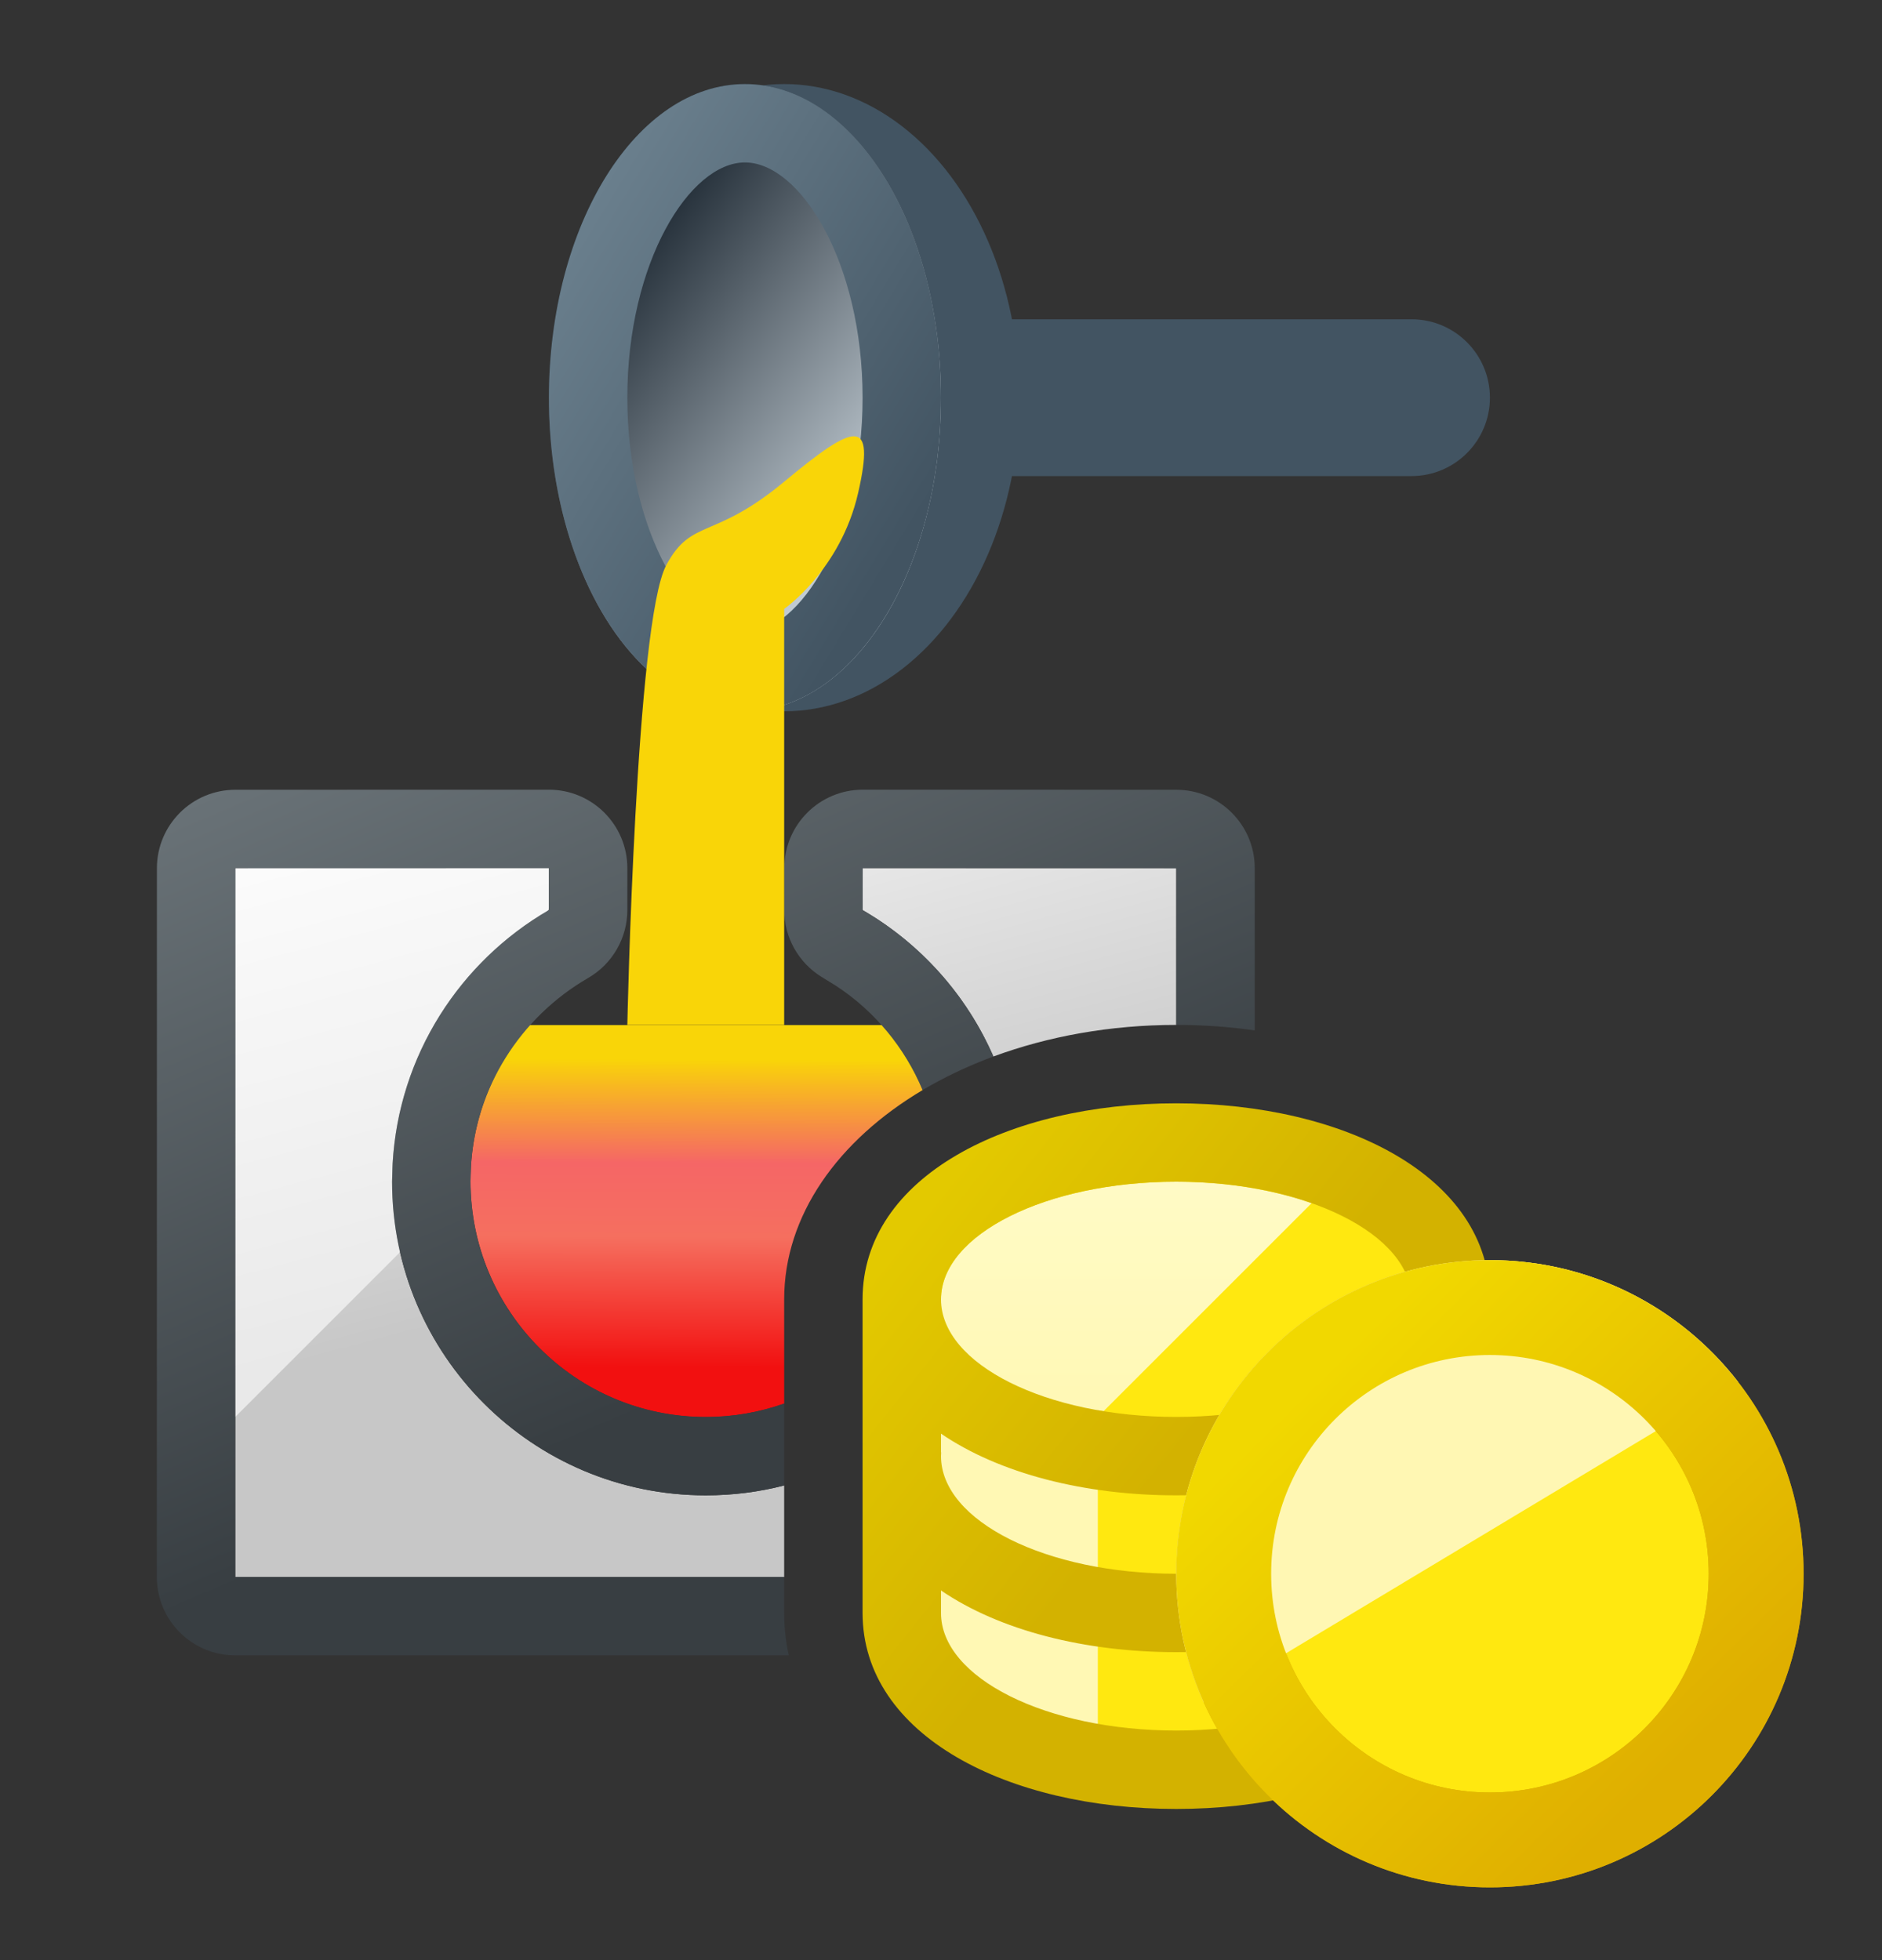 <svg width="24" height="25" viewBox="0 0 24 25" fill="none" xmlns="http://www.w3.org/2000/svg">
<rect x="0" y="0" width="24" height="25" fill="#333333" stroke="none"/>
<path fill-rule="evenodd" clip-rule="evenodd" d="M7 11.607V11.072H3V20.113H10V18.946C9.68 19.029 9.345 19.072 9 19.072C6.791 19.072 5 17.281 5 15.072C5 13.592 5.804 12.299 7 11.607ZM12.668 13.475C13.365 13.218 14.158 13.072 15 13.072V11.072H11V11.607C11.737 12.034 12.326 12.689 12.668 13.475Z" fill="url(#paint0_linear_1_484)"/>
<path opacity="0.603" fill-rule="evenodd" clip-rule="evenodd" d="M3 11.072H7V11.572L5.5 15.572L3 18.072V11.072Z" fill="white"/>
<path fill-rule="evenodd" clip-rule="evenodd" d="M11.769 13.901C11.642 13.597 11.467 13.318 11.253 13.074H6.747C6.282 13.604 6 14.3 6 15.062C6 16.725 7.343 18.074 9 18.074C9.351 18.074 9.687 18.013 10 17.902V16.572C10 15.502 10.687 14.543 11.769 13.901Z" fill="url(#paint1_linear_1_484)"/>
<path fill-rule="evenodd" clip-rule="evenodd" d="M15.001 10.073L11.002 10.072C10.45 10.072 10.002 10.52 10.002 11.072L10.001 11.608C10.001 11.955 10.181 12.277 10.477 12.46L10.662 12.574C11.154 12.896 11.537 13.361 11.765 13.903C12.042 13.739 12.345 13.595 12.668 13.475C12.355 12.756 11.836 12.147 11.187 11.722L11.001 11.608L11.002 11.072L15.001 11.073L15.001 13.072C15.343 13.072 15.678 13.096 16.001 13.142L16.001 11.073C16.001 10.521 15.553 10.073 15.001 10.073ZM10.059 21.113C10.02 20.937 10 20.756 10 20.572V20.113H3L3.001 11.073L7 11.072L7 11.607C5.867 12.263 5.086 13.457 5.007 14.84L5 15.072C5 17.281 6.791 19.072 9 19.072C9.345 19.072 9.68 19.029 10 18.946V17.901C9.687 18.012 9.351 18.072 9 18.072C7.343 18.072 6 16.729 6 15.072L6.006 14.869C6.063 13.882 6.631 12.976 7.501 12.473C7.81 12.294 8 11.964 8 11.607L8 11.072C8 10.52 7.552 10.072 7 10.072L3.001 10.073C2.449 10.073 2.001 10.521 2.001 11.073L2 20.113C2 20.666 2.448 21.113 3 21.113H10.059Z" fill="url(#paint2_linear_1_484)"/>
<ellipse cx="10" cy="5.072" rx="3" ry="4" fill="#425462"/>
<ellipse cx="9.5" cy="5.072" rx="2.5" ry="4" fill="url(#paint3_linear_1_484)"/>
<path fill-rule="evenodd" clip-rule="evenodd" d="M12 5.072C12 2.863 10.881 1.072 9.5 1.072C8.119 1.072 7 2.863 7 5.072C7 7.281 8.119 9.072 9.5 9.072C10.881 9.072 12 7.281 12 5.072ZM8 5.072C8 3.345 8.796 2.072 9.5 2.072C10.204 2.072 11 3.345 11 5.072C11 6.799 10.204 8.072 9.5 8.072C8.796 8.072 8 6.799 8 5.072Z" fill="url(#paint4_linear_1_484)"/>
<path d="M12 4.072H18C18.552 4.072 19 4.52 19 5.072V5.072C19 5.624 18.552 6.072 18 6.072H12V4.072Z" fill="#425462"/>
<path fill-rule="evenodd" clip-rule="evenodd" d="M8.497 7.207C8.822 6.604 9.094 6.896 10 6.144C10.905 5.391 11.168 5.305 10.943 6.288C10.718 7.271 10 7.766 10 7.766V13.072H8C8 13.072 8.107 7.931 8.497 7.207Z" fill="#F9D508"/>
<path fill-rule="evenodd" clip-rule="evenodd" d="M11.5 16.072V20.572L13.5 22.572H15.5L18.5 21.572V16.072L16 14.572H14L11.5 16.072Z" fill="#FFE810"/>
<path opacity="0.817" fill-rule="evenodd" clip-rule="evenodd" d="M16.726 15.346L14.073 17.999C14.048 17.995 14.024 17.991 14 17.987V22.072H12V16.572C12 15.744 13.342 15.072 14.998 15.072C15.641 15.072 16.238 15.174 16.726 15.346Z" fill="url(#paint5_linear_1_484)"/>
<path fill-rule="evenodd" clip-rule="evenodd" d="M11 16.572C11 15.003 12.862 14.072 15 14.072C17.138 14.072 19 15.003 19 16.572V18.572V20.572C19 22.141 17.138 23.072 15 23.072C12.862 23.072 11 22.141 11 20.572V18.572V16.572ZM12 18.285V18.523H12.002C12.001 18.54 12 18.556 12 18.572C12 19.401 13.343 20.072 15 20.072C16.657 20.072 18 19.401 18 18.572C18 18.556 18 18.54 17.998 18.523H18V18.285C17.255 18.794 16.169 19.072 15 19.072C13.831 19.072 12.745 18.794 12 18.285ZM15 15.072C13.343 15.072 12 15.744 12 16.572C12 17.401 13.343 18.072 15 18.072C16.657 18.072 18 17.401 18 16.572C18 15.744 16.657 15.072 15 15.072ZM15 21.072C13.831 21.072 12.745 20.794 12 20.285V20.572C12 21.401 13.343 22.072 15 22.072C16.657 22.072 18 21.401 18 20.572V20.285C17.255 20.794 16.169 21.072 15 21.072Z" fill="url(#paint6_linear_1_484)"/>
<circle cx="19" cy="20.072" r="3.395" fill="#FFE810" stroke="#D7A900" stroke-width="1.21"/>
<path fill-rule="evenodd" clip-rule="evenodd" d="M22.163 17.623L15.352 21.716C15.126 21.215 15 20.658 15 20.072C15 17.863 16.791 16.072 19 16.072C20.287 16.072 21.431 16.68 22.163 17.623Z" fill="#FFF7B3"/>
<path fill-rule="evenodd" clip-rule="evenodd" d="M23 20.072C23 17.863 21.209 16.072 19 16.072C16.791 16.072 15 17.863 15 20.072C15 22.281 16.791 24.072 19 24.072C21.209 24.072 23 22.281 23 20.072ZM16.21 20.072C16.21 18.531 17.459 17.282 19 17.282C20.541 17.282 21.79 18.531 21.79 20.072C21.79 21.613 20.541 22.862 19 22.862C17.459 22.862 16.21 21.613 16.21 20.072Z" fill="url(#paint7_linear_1_484)"/>
<defs>
<linearGradient id="paint0_linear_1_484" x1="-0.568" y1="10.674" x2="1.397" y2="18.053" gradientUnits="userSpaceOnUse">
<stop stop-color="white"/>
<stop offset="1" stop-color="#C7C7C7"/>
</linearGradient>
<linearGradient id="paint1_linear_1_484" x1="10.773" y1="17.448" x2="10.79" y2="13.518" gradientUnits="userSpaceOnUse">
<stop stop-color="#F21010"/>
<stop offset="0.423" stop-color="#F56F5F"/>
<stop offset="0.663" stop-color="#F56666"/>
<stop offset="1" stop-color="#F9D508"/>
</linearGradient>
<linearGradient id="paint2_linear_1_484" x1="-2.26" y1="12.22" x2="1.444" y2="20.908" gradientUnits="userSpaceOnUse">
<stop stop-color="#697277"/>
<stop offset="1" stop-color="#383E42"/>
</linearGradient>
<linearGradient id="paint3_linear_1_484" x1="6.527" y1="5.05" x2="10.752" y2="8.208" gradientUnits="userSpaceOnUse">
<stop stop-color="#1F2A34"/>
<stop offset="1" stop-color="#DDE7EE"/>
</linearGradient>
<linearGradient id="paint4_linear_1_484" x1="4.091" y1="4.682" x2="10.507" y2="8.587" gradientUnits="userSpaceOnUse">
<stop stop-color="#778D9B"/>
<stop offset="1" stop-color="#425462"/>
</linearGradient>
<linearGradient id="paint5_linear_1_484" x1="12" y1="15.072" x2="12" y2="18.072" gradientUnits="userSpaceOnUse">
<stop stop-color="#FFFEEE"/>
<stop offset="1" stop-color="#FFFBD9"/>
</linearGradient>
<linearGradient id="paint6_linear_1_484" x1="11.495" y1="15.773" x2="15" y2="18.575" gradientUnits="userSpaceOnUse">
<stop stop-color="#E3C900"/>
<stop offset="1" stop-color="#D3B200"/>
</linearGradient>
<linearGradient id="paint7_linear_1_484" x1="13.895" y1="20.398" x2="18.616" y2="25.213" gradientUnits="userSpaceOnUse">
<stop stop-color="#F1D800"/>
<stop offset="1" stop-color="#DFAF00"/>
</linearGradient>
</defs>
</svg>
